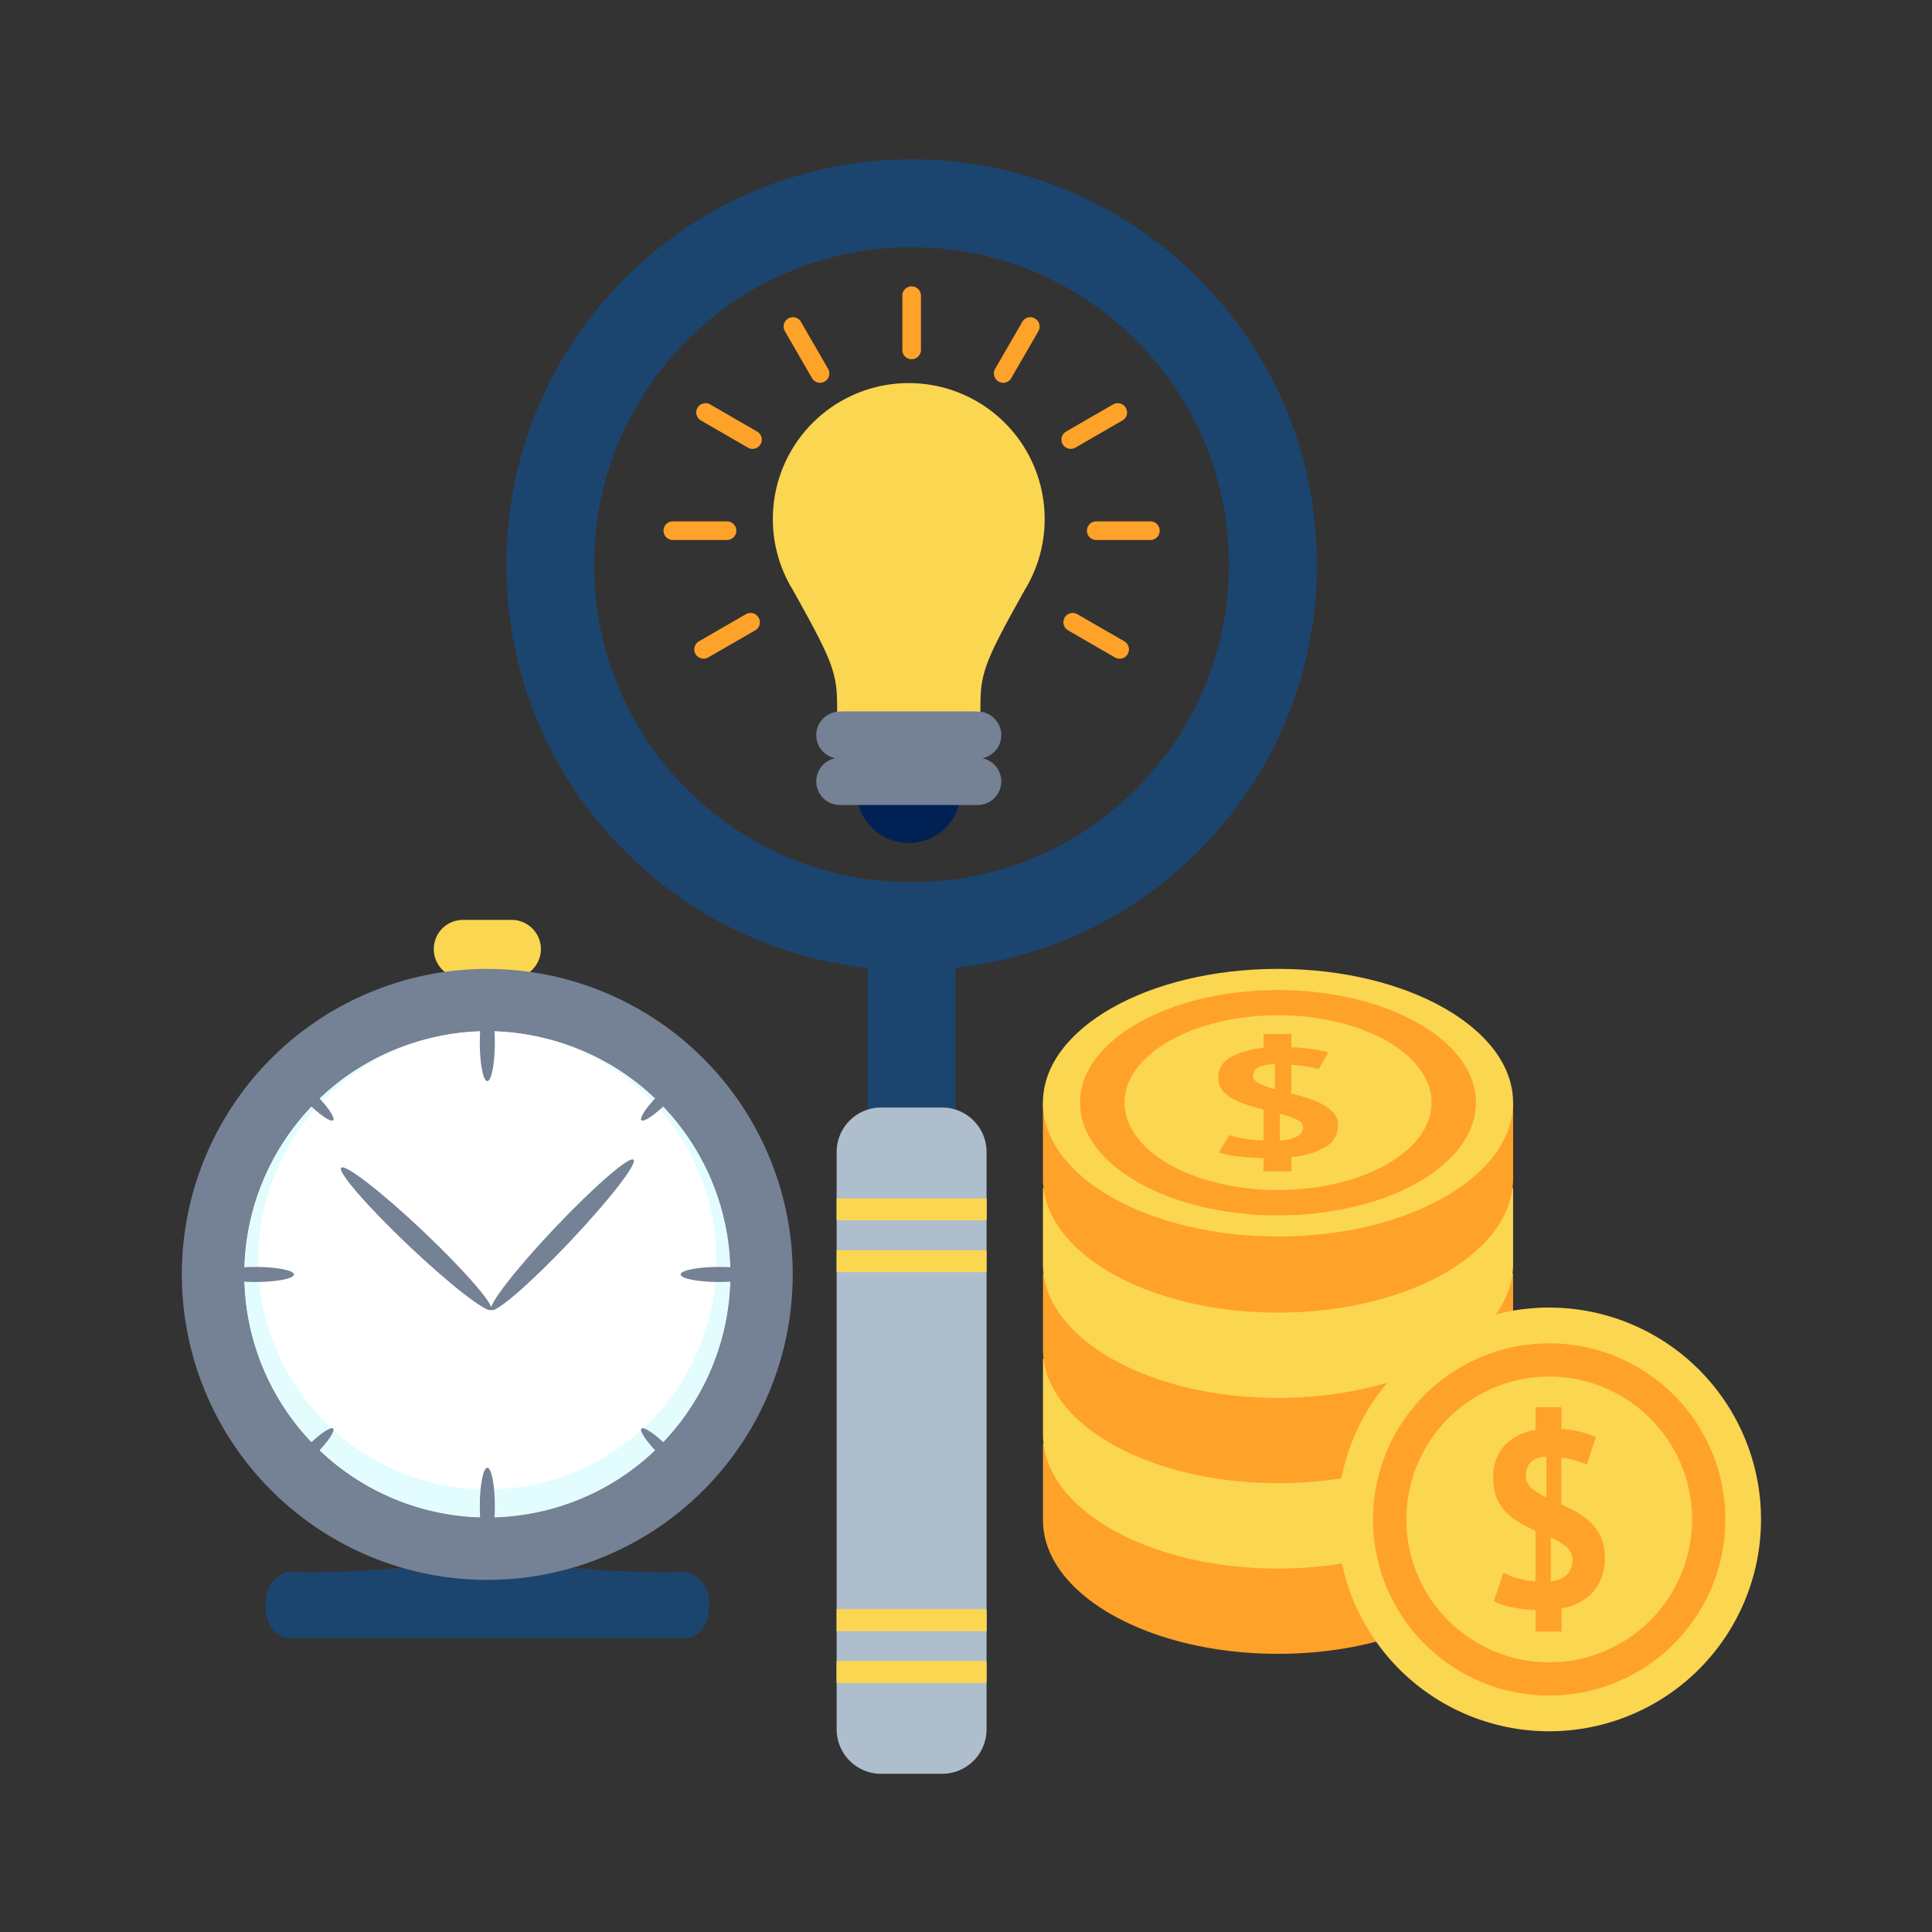 <svg xmlns="http://www.w3.org/2000/svg" width="85" height="85"><rect width="100%" height="100%" fill="#333333" stroke="none"/><defs><clipPath id="a"><path data-name="Rectangle 37" transform="translate(720 730)" fill="#fff" stroke="#707070" d="M0 0h85v85H0z"/></clipPath></defs><g data-name="Mask Group 3" transform="translate(-720 -730)" clip-path="url(#a)"><g data-name="Group 66"><path data-name="Path 976" d="M784.733 793.529a13.725 13.725 0 00-8.505-2.541 13.721 13.721 0 00-8.5 2.541h-1.841v3.347c0 3.251 4.629 5.885 10.34 5.885s10.343-2.632 10.343-5.883v-3.349z" fill="#ffa229"/><path data-name="Path 977" d="M784.733 789.777a13.74 13.74 0 00-8.505-2.543 13.747 13.747 0 00-8.5 2.543h-1.841v3.344c0 3.251 4.629 5.889 10.34 5.889s10.343-2.638 10.343-5.889v-3.344z" fill="#fbd650"/><path data-name="Path 978" d="M784.733 786.023a13.749 13.749 0 00-8.505-2.54 13.742 13.742 0 00-8.5 2.54h-1.841v3.343c0 3.252 4.629 5.888 10.34 5.888s10.343-2.636 10.343-5.888v-3.343z" fill="#ffa229"/><path data-name="Path 979" d="M784.733 782.271a13.735 13.735 0 00-8.505-2.545 13.728 13.728 0 00-8.5 2.545h-1.843v3.344c0 3.253 4.629 5.887 10.343 5.887s10.342-2.637 10.342-5.887v-3.344z" fill="#fbd650"/><path data-name="Path 980" d="M784.733 778.513a13.756 13.756 0 00-8.505-2.539 13.742 13.742 0 00-8.5 2.539h-1.843v3.349c0 3.25 4.629 5.887 10.343 5.887s10.343-2.637 10.343-5.887v-3.349z" fill="#ffa229"/><path data-name="Path 981" d="M786.57 778.512c0 3.251-4.629 5.89-10.343 5.89s-10.342-2.634-10.342-5.89 4.629-5.885 10.343-5.885 10.342 2.641 10.342 5.885z" fill="#fbd650"/><path data-name="Path 982" d="M784.935 778.513c0 2.739-3.9 4.96-8.709 4.96s-8.708-2.22-8.708-4.96 3.9-4.954 8.708-4.954 8.709 2.214 8.709 4.954z" fill="#ffa229"/><path data-name="Path 983" d="M782.984 778.513c0 2.124-3.027 3.844-6.756 3.844s-6.755-1.72-6.755-3.844 3.026-3.846 6.755-3.846 6.756 1.723 6.756 3.846z" fill="#fbd650"/><path data-name="Path 984" d="M777.33 779.597c0-.144-.1-.26-.3-.354a5.281 5.281 0 00-.724-.247v1.182a1.729 1.729 0 00.772-.186.454.454 0 00.252-.395zm-2.2-2.262c0 .135.091.248.275.338a4.186 4.186 0 00.69.252v-1.1a1.5 1.5 0 00-.759.155.418.418 0 00-.209.356zm.46 3.615a11.266 11.266 0 01-1.18-.08 5.167 5.167 0 01-.79-.16l.461-.766a4.063 4.063 0 00.595.14 7.584 7.584 0 00.915.095v-1.362a12.023 12.023 0 01-.725-.21 3.221 3.221 0 01-.644-.271 1.516 1.516 0 01-.455-.387.884.884 0 01-.169-.536.994.994 0 01.535-.894 3.569 3.569 0 011.459-.413v-.616h1.223v.585a8.584 8.584 0 01.91.079c.258.039.5.089.719.141l-.424.74a5.863 5.863 0 00-.508-.108 6.977 6.977 0 00-.7-.08v1.263c.244.061.492.133.738.211a3.392 3.392 0 01.66.28 1.639 1.639 0 01.472.377.771.771 0 01.184.519 1.08 1.08 0 01-.55.962 3.473 3.473 0 01-1.5.449v.624h-1.229z" fill="#ffa229"/><path data-name="Path 985" d="M760.102 740.879a13.875 13.875 0 00-9.872 4.093 13.878 13.878 0 00-4.09 9.878 13.867 13.867 0 004.09 9.874 13.868 13.868 0 009.872 4.089 13.878 13.878 0 009.876-4.091 13.87 13.87 0 004.088-9.874 13.879 13.879 0 00-4.083-9.876 13.881 13.881 0 00-9.881-4.093zm0 31.8v-1.931 1.931a17.714 17.714 0 01-12.6-5.225 17.7 17.7 0 01-5.22-12.605 17.715 17.715 0 015.22-12.61 17.721 17.721 0 0112.6-5.224 17.706 17.706 0 0112.61 5.224 17.7 17.7 0 015.223 12.608 17.7 17.7 0 01-5.222 12.607 17.709 17.709 0 01-12.605 5.218z" fill="#1b456f"/><path data-name="Path 986" d="M758.175 782.537h3.862v-12.094h-3.862z" fill="#1b456f"/><path data-name="Path 987" d="M763.404 806.086a1.954 1.954 0 01-1.954 1.954h-2.686a1.957 1.957 0 01-1.955-1.957v-25.4a1.957 1.957 0 011.954-1.957h2.689a1.957 1.957 0 011.953 1.955z" fill="#aebecd"/><path data-name="Path 988" d="M756.808 783.69h6.6v-.966h-6.6z" fill="#fbd650"/><path data-name="Path 989" d="M756.808 785.97h6.594v-.964h-6.594z" fill="#fbd650"/><path data-name="Path 990" d="M763.404 804.045h-6.6v-.965h6.6z" fill="#fbd650"/><path data-name="Path 991" d="M756.808 801.765h6.6v-.966h-6.6z" fill="#fbd650"/><path data-name="Path 992" d="M765.102 755.925a5.95 5.95 0 00.859-3.091 5.978 5.978 0 00-5.98-5.979 5.978 5.978 0 00-5.979 5.979 5.941 5.941 0 00.862 3.091c1.615 2.888 1.943 3.579 1.962 4.9.032 1.977 0 3.554 0 3.554h6.312s-.029-1.577 0-3.554c.02-1.322.349-2.012 1.964-4.9z" fill="#fbd650"/><path data-name="Path 993" d="M762.225 765.281h-4.488a2.287 2.287 0 002.242 1.806 2.291 2.291 0 002.246-1.806z" fill="#002153"/><path data-name="Path 994" d="M764.052 762.343a1.037 1.037 0 01-1.04 1.036h-6.06a1.037 1.037 0 01-1.04-1.036 1.038 1.038 0 011.04-1.037h6.06a1.038 1.038 0 011.04 1.037z" fill="#758195"/><path data-name="Path 995" d="M763.726 762.141a.9.9 0 01-.955.835h-5.576a.9.9 0 01-.955-.835.9.9 0 01.955-.835h5.574a.9.9 0 01.957.835z" fill="#758195"/><path data-name="Path 996" d="M764.052 764.377a1.038 1.038 0 01-1.04 1.039h-6.06a1.038 1.038 0 01-1.04-1.039 1.04 1.04 0 011.04-1.039h6.06a1.04 1.04 0 011.04 1.039z" fill="#758195"/><path data-name="Path 997" d="M760.108 742.599a.409.409 0 01.41.407v2.393a.409.409 0 01-.41.405.406.406 0 01-.408-.405v-2.388a.406.406 0 01.408-.412z" fill="#ffa229"/><path data-name="Path 998" d="M754.681 744.011a.407.407 0 01.558.15l1.193 2.066a.407.407 0 01-.148.559.409.409 0 01-.559-.149l-1.193-2.067a.41.41 0 01.149-.559z" fill="#ffa229"/><path data-name="Path 999" d="M750.687 747.943a.409.409 0 01.558-.15l2.067 1.194a.408.408 0 01.15.556.407.407 0 01-.558.151l-2.064-1.194a.407.407 0 01-.153-.557z" fill="#ffa229"/><path data-name="Path 1000" d="M749.192 753.348a.408.408 0 01.409-.409h2.387a.409.409 0 01.408.409.409.409 0 01-.408.409h-2.387a.408.408 0 01-.409-.409z" fill="#ffa229"/><path data-name="Path 1001" d="M750.601 758.775a.411.411 0 01.149-.56l2.067-1.193a.408.408 0 01.559.151.409.409 0 01-.149.559l-2.068 1.192a.409.409 0 01-.558-.149z" fill="#ffa229"/><path data-name="Path 1002" d="M765.534 744.011a.407.407 0 00-.558.15l-1.194 2.066a.409.409 0 00.151.559.408.408 0 00.558-.149l1.194-2.067a.41.41 0 00-.151-.559z" fill="#ffa229"/><path data-name="Path 1003" d="M769.529 747.943a.409.409 0 00-.558-.15l-2.068 1.194a.41.41 0 00-.15.556.412.412 0 00.561.151l2.066-1.194a.4.4 0 00.149-.557z" fill="#ffa229"/><path data-name="Path 1004" d="M771.021 753.348a.406.406 0 00-.408-.409h-2.385a.409.409 0 00-.408.409.409.409 0 00.408.409h2.386a.406.406 0 00.407-.409z" fill="#ffa229"/><path data-name="Path 1005" d="M769.614 758.775a.41.41 0 00-.15-.56l-2.065-1.193a.409.409 0 00-.56.151.413.413 0 00.15.559l2.063 1.192a.409.409 0 00.562-.149z" fill="#ffa229"/><path data-name="Path 1006" d="M763.726 764.174a.9.9 0 01-.955.837h-5.576a.9.9 0 01-.955-.837.9.9 0 01.955-.836h5.574a.9.9 0 01.957.836z" fill="#758195"/><path data-name="Path 1007" d="M797.477 796.85a9.318 9.318 0 01-9.321 9.319 9.319 9.319 0 01-9.32-9.319 9.321 9.321 0 019.32-9.322 9.321 9.321 0 019.321 9.322z" fill="#fbd650"/><path data-name="Path 1008" d="M795.908 796.85a7.75 7.75 0 01-7.752 7.747 7.747 7.747 0 01-7.747-7.747 7.746 7.746 0 017.747-7.748 7.749 7.749 0 017.752 7.748z" fill="#ffa229"/><path data-name="Path 1009" d="M794.445 796.851a6.287 6.287 0 01-6.285 6.284 6.286 6.286 0 01-6.287-6.284 6.286 6.286 0 016.283-6.288 6.286 6.286 0 016.289 6.288z" fill="#fbd650"/><path data-name="Path 1010" d="M789.183 798.618a.7.7 0 00-.28-.573 3.32 3.32 0 00-.674-.406v1.93a1.115 1.115 0 00.718-.3.912.912 0 00.236-.651zm-2.05-3.693a.7.7 0 00.255.553 3.038 3.038 0 00.647.407V794.1a.935.935 0 00-.711.251.864.864 0 00-.191.573zm.427 5.907a5.585 5.585 0 01-1.1-.132 3.063 3.063 0 01-.736-.256l.426-1.257a2.427 2.427 0 00.556.231 3.858 3.858 0 00.85.152v-2.227a7.263 7.263 0 01-.675-.339 2.562 2.562 0 01-.6-.449 2.1 2.1 0 01-.426-.63 2.28 2.28 0 01-.155-.873 2.021 2.021 0 01.5-1.464 2.376 2.376 0 011.356-.676v-1h1.141v.956a4.793 4.793 0 01.846.128 5.6 5.6 0 01.669.231l-.4 1.211a3.674 3.674 0 00-.471-.175 3.286 3.286 0 00-.648-.132v2.062c.226.1.457.217.686.344a2.952 2.952 0 01.613.454 2.236 2.236 0 01.44.622 2 2 0 01.169.847 2.264 2.264 0 01-.501 1.572 2.424 2.424 0 01-1.4.731v1.021h-1.14z" fill="#ffa229"/><path data-name="Path 1011" d="M750.278 799.165s-7.27.169-8.838-1.192c-1.569 1.361-8.838 1.192-8.838 1.192a1.43 1.43 0 00-.906 1.532c.023 1.276.906 1.36.906 1.36h17.676s.885-.083.906-1.36a1.429 1.429 0 00-.906-1.532z" fill="#1b456f"/><path data-name="Path 1012" d="M750.278 799.165h-.567a1.1 1.1 0 01.778 1.129c-.02.952-1.014.8-1.014.8h-16.07s-.99.152-1.016-.8a1.1 1.1 0 01.779-1.129h-.567a1.43 1.43 0 00-.906 1.532c.023 1.276.906 1.36.906 1.36h17.677s.885-.083.906-1.36a1.429 1.429 0 00-.906-1.532z" fill="#1b456f"/><path data-name="Path 1013" d="M743.797 771.755a1.282 1.282 0 01-1.285 1.282h-2.145a1.279 1.279 0 01-1.282-1.282 1.282 1.282 0 011.282-1.283h2.145a1.285 1.285 0 011.285 1.283z" fill="#fbd650"/><path data-name="Path 1014" d="M741.44 796.768a10.7 10.7 0 01-10.703-10.7 10.7 10.7 0 0110.7-10.7 10.7 10.7 0 0110.704 10.7 10.7 10.7 0 01-10.701 10.7zm0-24.14a13.44 13.44 0 00-13.44 13.44 13.44 13.44 0 0013.44 13.441 13.439 13.439 0 0013.437-13.441 13.439 13.439 0 00-13.437-13.439z" fill="#758195"/><path data-name="Path 1015" d="M741.44 775.368a10.7 10.7 0 00-10.7 10.7 10.7 10.7 0 0010.7 10.7 10.7 10.7 0 0010.7-10.7 10.7 10.7 0 00-10.7-10.7z" fill="#e3fdff"/><path data-name="Path 1016" d="M741.44 775.368a10.08 10.08 0 00-10.08 10.079 10.08 10.08 0 0010.08 10.079 10.08 10.08 0 0010.08-10.079 10.08 10.08 0 00-10.08-10.079z" fill="#fff"/><path data-name="Path 1017" d="M745.067 784.635c-1.727 1.824-3.273 3.162-3.451 2.992s1.071-1.789 2.8-3.611 3.273-3.163 3.455-2.992-1.079 1.785-2.804 3.611z" fill="#758195"/><path data-name="Path 1018" d="M738.622 784.173c1.824 1.728 3.163 3.275 2.994 3.453s-1.79-1.073-3.612-2.8-3.165-3.272-2.994-3.451 1.789 1.073 3.612 2.798z" fill="#758195"/><path data-name="Path 1019" d="M741.771 796.276c0 .937-.151 1.7-.331 1.7s-.331-.76-.331-1.7.148-1.7.331-1.7.331.755.331 1.7z" fill="#758195"/><path data-name="Path 1020" d="M741.771 775.863c0-.939-.151-1.7-.331-1.7s-.331.761-.331 1.7.148 1.7.331 1.7.331-.763.331-1.7z" fill="#758195"/><path data-name="Path 1021" d="M751.644 785.739c.939 0 1.7.15 1.7.332s-.76.332-1.7.332-1.7-.151-1.7-.332.758-.332 1.7-.332z" fill="#758195"/><path data-name="Path 1022" d="M731.235 785.739c-.938 0-1.7.15-1.7.332s.764.332 1.7.332 1.7-.151 1.7-.332-.763-.332-1.7-.332z" fill="#758195"/><path data-name="Path 1023" d="M749.334 793.601c.515.515.849 1.012.749 1.111s-.6-.233-1.111-.748-.85-1.013-.751-1.112.6.234 1.113.749z" fill="#758195"/><path data-name="Path 1024" d="M733.907 778.173c-.514-.514-1.009-.85-1.112-.749s.235.6.75 1.111 1.012.849 1.112.75-.236-.599-.75-1.112z" fill="#758195"/><path data-name="Path 1025" d="M748.973 778.173c.51-.514 1.009-.85 1.109-.749s-.232.6-.749 1.111-1.013.849-1.113.75.236-.599.753-1.112z" fill="#758195"/><path data-name="Path 1026" d="M733.545 793.601c-.514.515-.849 1.012-.75 1.111s.6-.233 1.112-.748.85-1.013.75-1.112-.598.234-1.112.749z" fill="#758195"/></g></g></svg>